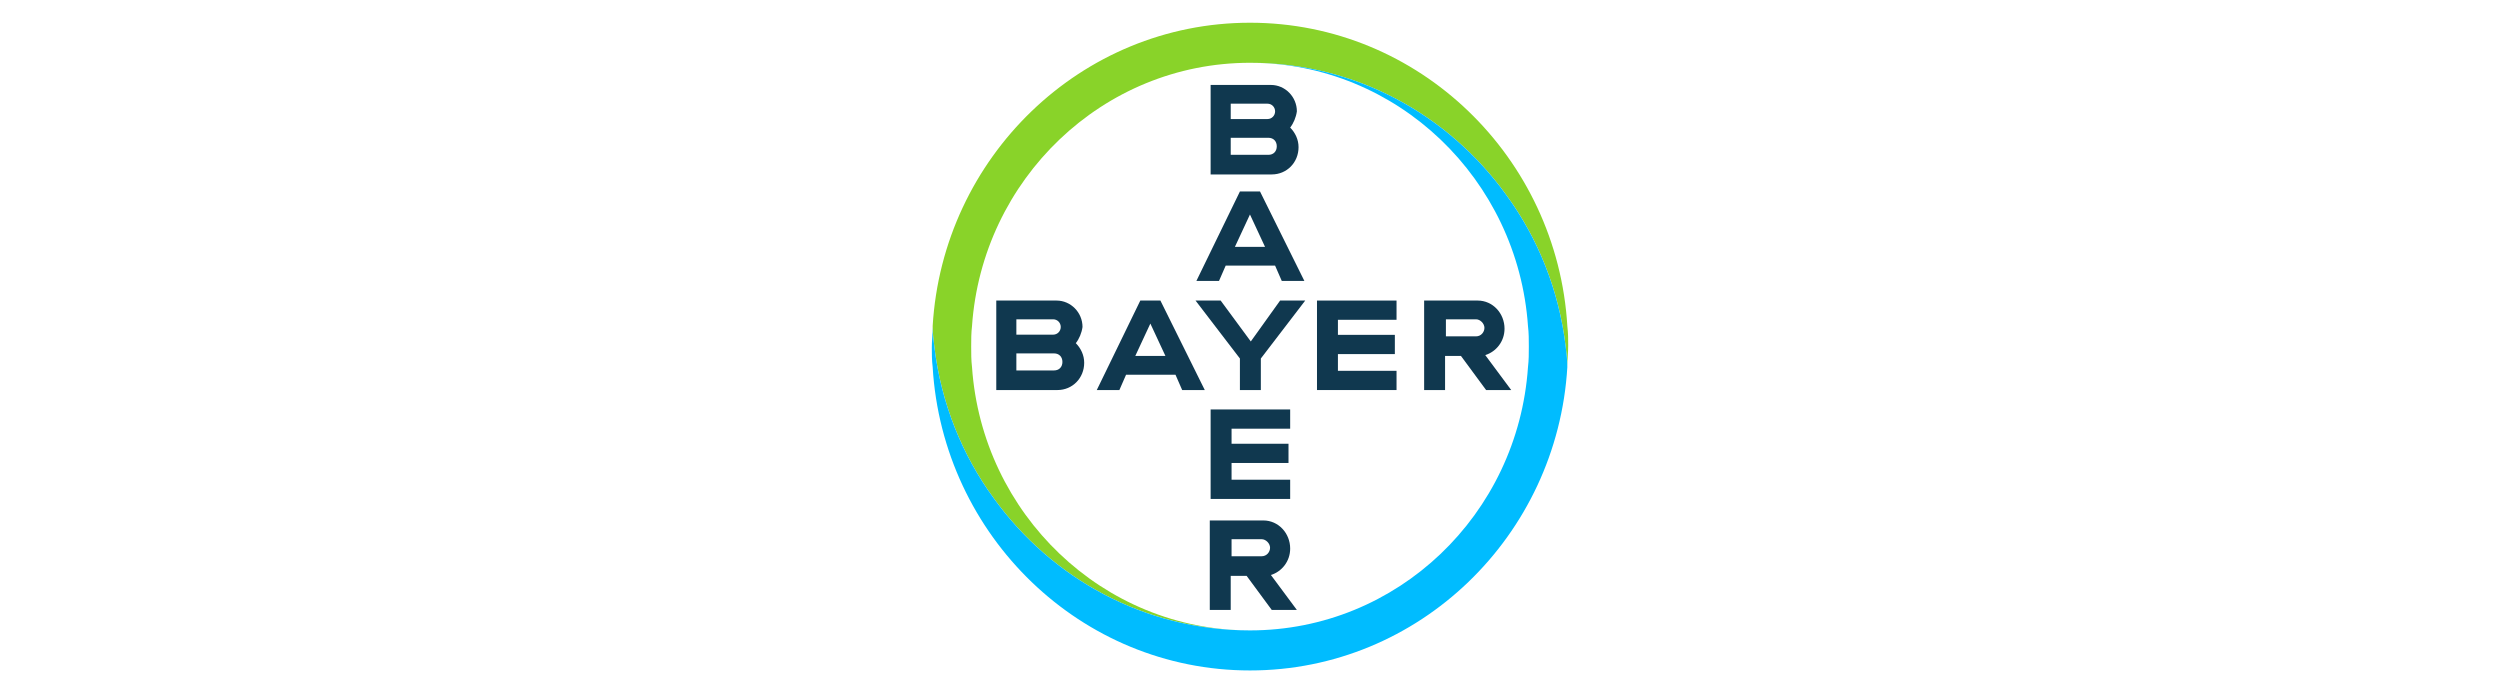 <svg xmlns="http://www.w3.org/2000/svg" width="220" height="61" viewBox="0 0 220 61" fill="none"><g clip-path="url(#clip0_6707_11556)"><path d="M137.927 28.7C137.043 13.85 124.885 2 110.001 2C95.116 2 82.958 13.85 82.074 28.7C82.074 29.3 82.148 29.9 82.222 30.5C82.811 35.45 84.653 40.025 87.453 43.85C92.537 50.9 100.716 55.475 110.001 55.475C97.032 55.475 86.422 45.2 85.537 32.3C85.464 31.7 85.464 31.1 85.464 30.5C85.464 29.9 85.464 29.3 85.537 28.7C86.422 15.8 97.032 5.525 110.001 5.525C119.285 5.525 127.464 10.1 132.548 17.15C135.348 20.975 137.19 25.55 137.779 30.5C137.853 31.1 137.927 31.7 137.927 32.225C137.927 31.625 138.001 31.025 138.001 30.425C138.001 29.9 138.001 29.3 137.927 28.7Z" fill="#89D329"></path><path d="M82.074 32.3C82.958 47.15 95.116 59 110 59C124.884 59 137.042 47.15 137.926 32.3C137.926 31.7 137.853 31.1 137.779 30.5C137.189 25.55 135.347 20.975 132.547 17.15C127.463 10.1 119.284 5.525 110 5.525C122.968 5.525 133.579 15.8 134.463 28.7C134.537 29.3 134.537 29.9 134.537 30.5C134.537 31.1 134.537 31.7 134.463 32.3C133.579 45.275 122.968 55.475 110 55.475C100.716 55.475 92.537 50.9 87.453 43.85C84.653 40.025 82.811 35.45 82.221 30.5C82.147 29.9 82.074 29.3 82.074 28.775C82.074 29.375 82 29.975 82 30.575C82 31.1 82 31.7 82.074 32.3Z" fill="#00BCFF"></path><path d="M106.535 7.475V15.35H111.914C113.24 15.35 114.272 14.3 114.272 12.95C114.272 12.275 113.977 11.675 113.535 11.225C113.83 10.85 114.051 10.325 114.125 9.8C114.125 8.525 113.093 7.475 111.84 7.475H106.535ZM108.304 9.125H111.546C111.914 9.125 112.209 9.425 112.209 9.8C112.209 10.175 111.914 10.475 111.546 10.475H108.304V9.125ZM108.304 12.125H111.619C112.061 12.125 112.356 12.425 112.356 12.875C112.356 13.325 112.061 13.625 111.619 13.625H108.304V12.125Z" fill="#10384F"></path><path d="M109.113 16.85L105.281 24.725H107.271L107.86 23.375H112.208L112.797 24.725H114.786L110.881 16.85H109.113ZM109.997 18.875L111.323 21.725H108.671L109.997 18.875Z" fill="#10384F"></path><path d="M112.649 26.449H114.86L110.954 31.549V34.324H109.112V31.549L105.207 26.449H107.418L110.07 30.049L112.649 26.449Z" fill="#10384F"></path><path d="M125.324 26.449V34.324H127.166V31.324H128.566L130.777 34.324H132.987L130.703 31.249C131.661 30.949 132.398 30.049 132.398 28.924C132.398 27.574 131.366 26.449 130.04 26.449H125.324ZM127.24 28.099H129.893C130.261 28.099 130.63 28.474 130.63 28.849C130.63 29.224 130.335 29.599 129.893 29.599H127.24V28.099Z" fill="#10384F"></path><path d="M87.672 26.449V34.324H93.051C94.377 34.324 95.409 33.274 95.409 31.924C95.409 31.249 95.114 30.649 94.672 30.199C94.967 29.824 95.188 29.299 95.261 28.774C95.261 27.499 94.23 26.449 92.977 26.449H87.672ZM89.44 28.099H92.682C93.051 28.099 93.346 28.399 93.346 28.774C93.346 29.149 93.051 29.449 92.682 29.449H89.44V28.099ZM89.44 31.099H92.756C93.198 31.099 93.493 31.399 93.493 31.849C93.493 32.299 93.198 32.599 92.756 32.599H89.44V31.099Z" fill="#10384F"></path><path d="M100.347 26.449L96.516 34.324H98.505L99.095 32.974H103.442L104.031 34.324H106.021L102.116 26.449H100.347ZM101.231 28.474L102.558 31.324H99.905L101.231 28.474Z" fill="#10384F"></path><path d="M122.895 26.449V28.142H117.737V29.467H122.747V31.16H117.737V32.632H122.895V34.324H115.895V26.449H122.895Z" fill="#10384F"></path><path d="M106.461 45.8V53.675H108.303V50.675H109.703L111.914 53.675H114.124L111.84 50.6C112.798 50.3 113.535 49.4 113.535 48.275C113.535 46.925 112.503 45.8 111.177 45.8H106.461ZM108.377 47.45H111.029C111.398 47.45 111.766 47.825 111.766 48.2C111.766 48.575 111.472 48.95 111.029 48.95H108.377V47.45Z" fill="#10384F"></path><path d="M113.535 36.032V37.725H108.377V39.05H113.388V40.742H108.377V42.215H113.535V43.907H106.535V36.032H113.535Z" fill="#10384F"></path></g><defs><clipPath id="clip0_6707_11556"><rect width="56" height="57" fill="white" transform="translate(82 2)"></rect></clipPath></defs></svg>